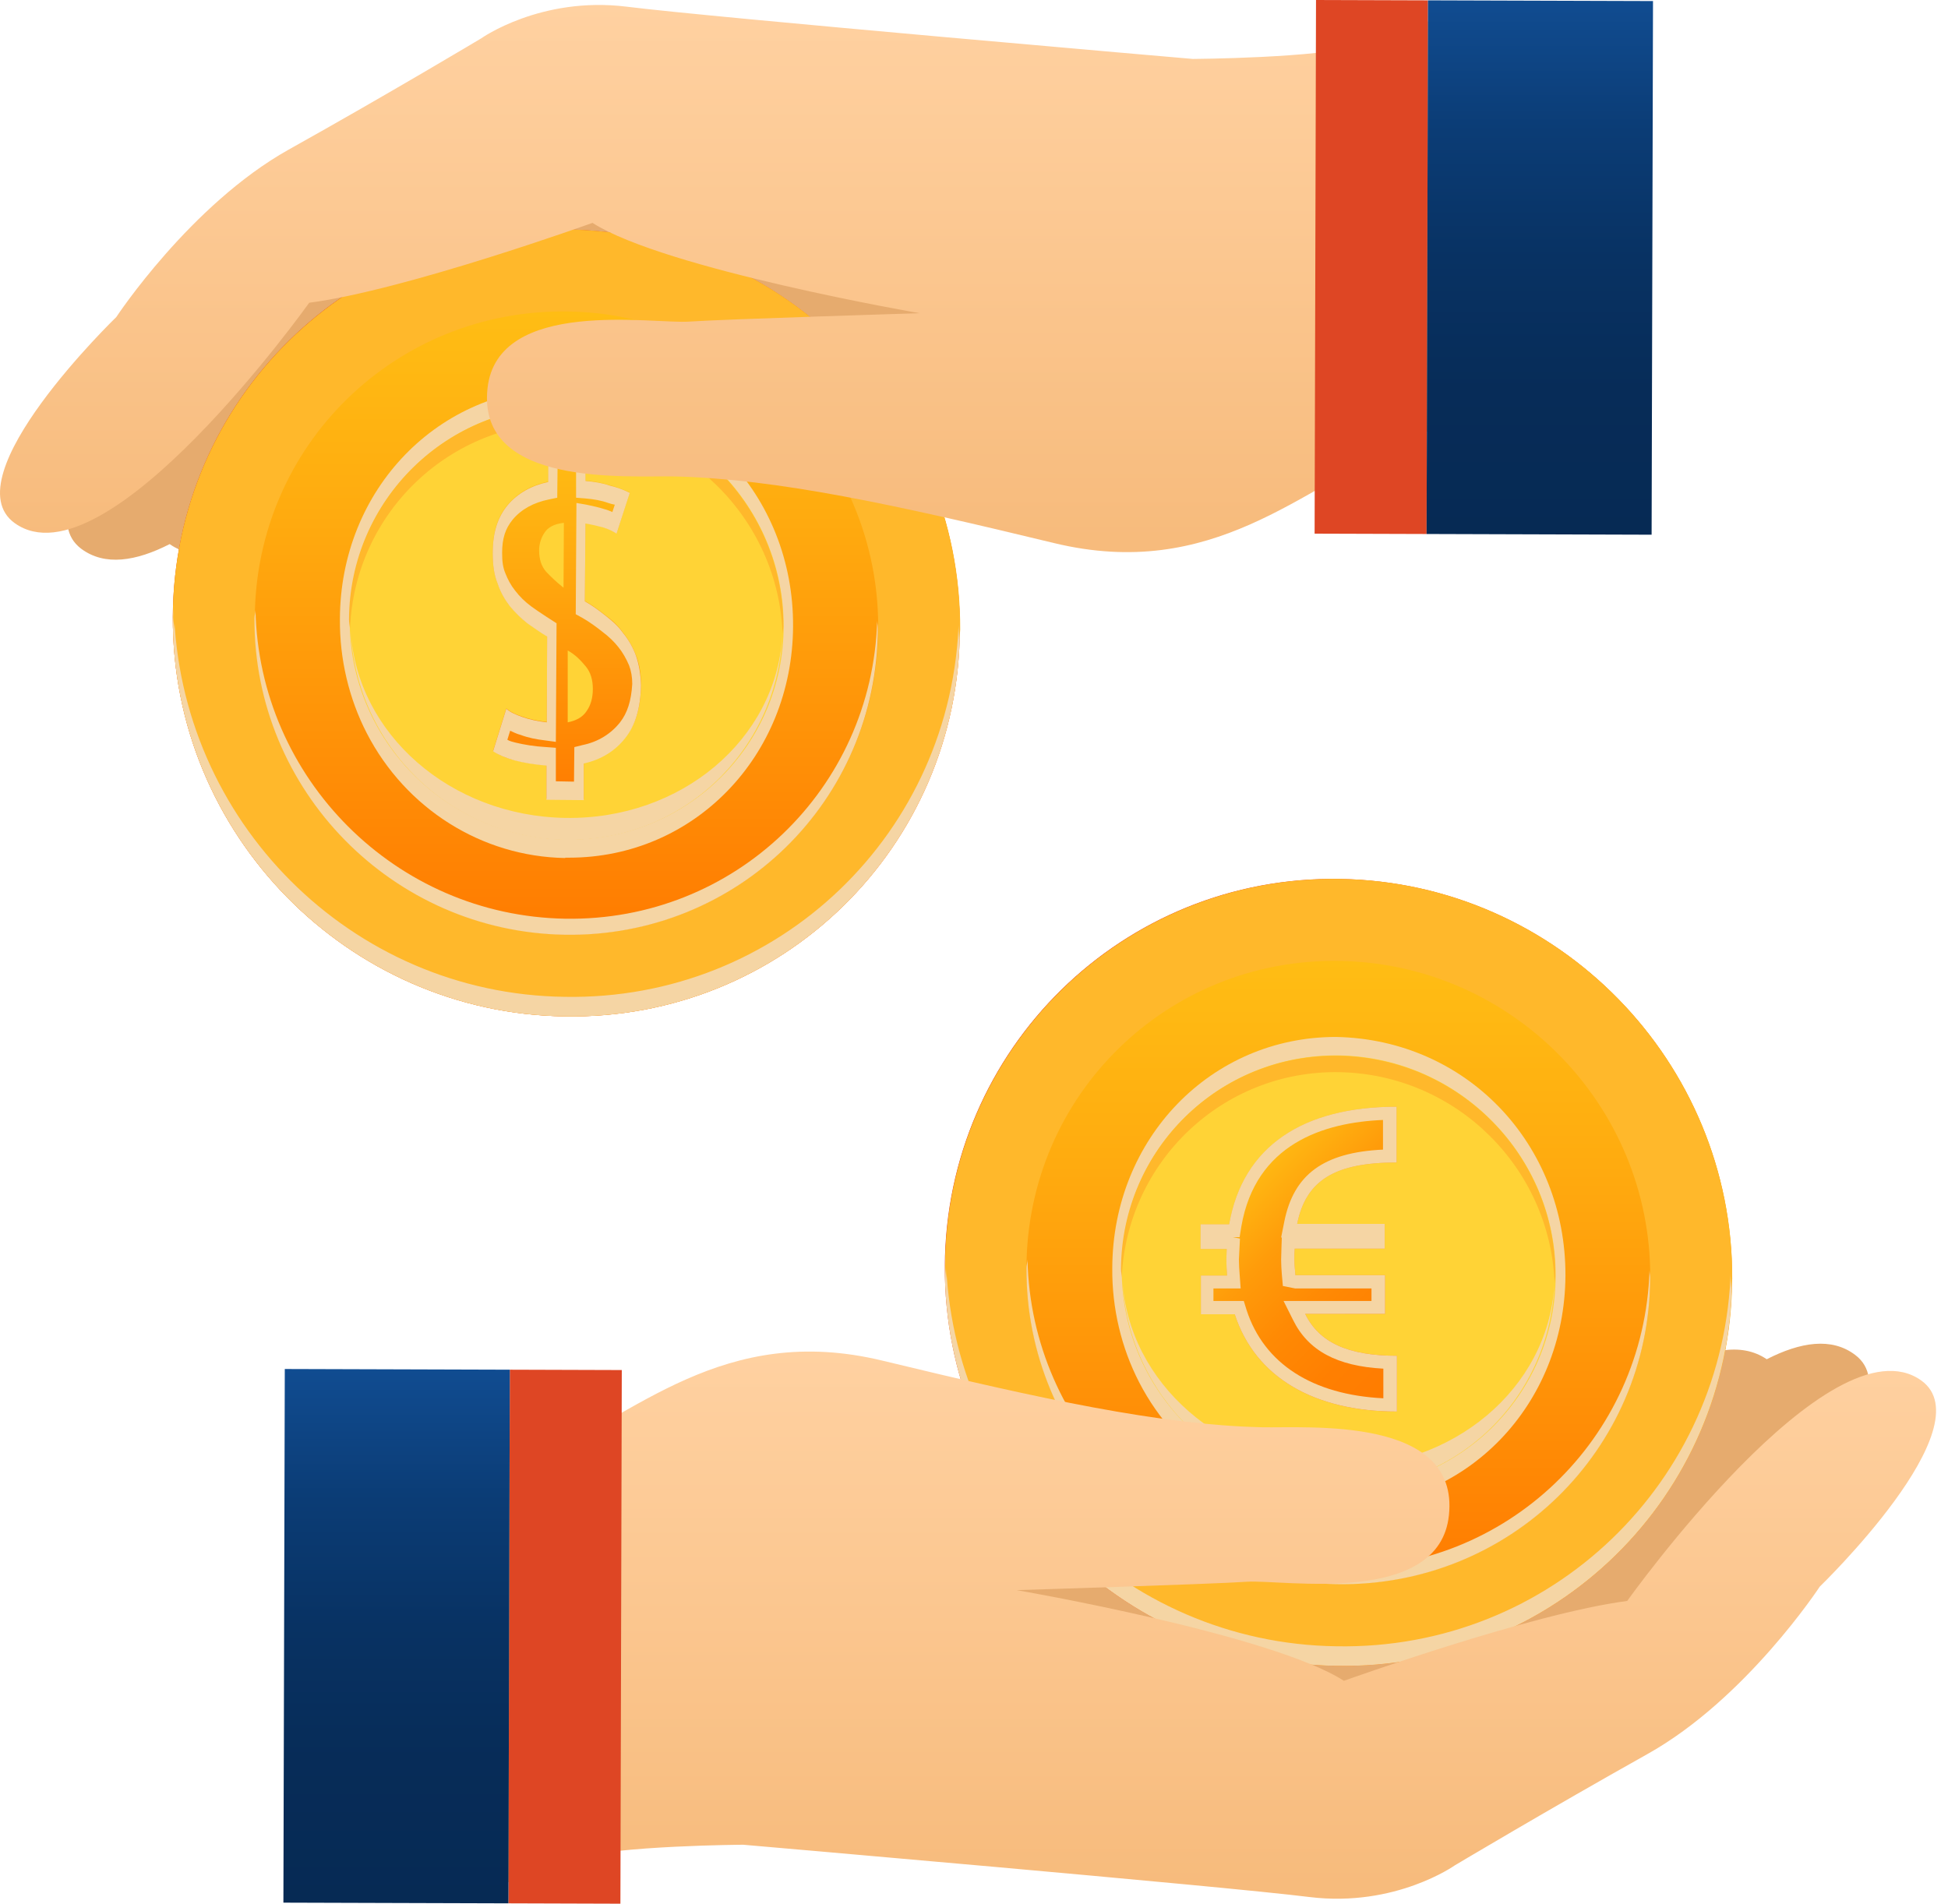 <svg width="133" height="130" viewBox="0 0 133 130" fill="none" xmlns="http://www.w3.org/2000/svg">
<path d="M120.624 92.82C118.838 91.605 116.456 92.177 113.979 93.653C108.572 91.772 95.972 104.8 95.972 104.8C91.566 103.705 82.157 105.086 82.157 105.086C79.918 103.562 73.488 103.371 67.176 103.609C65.461 103.371 64.389 103.252 64.389 103.252L63.889 103.776C62.841 103.824 61.84 103.895 60.864 103.967C59.387 103.776 58.482 103.657 58.482 103.657L57.982 104.205C54.719 104.491 52.456 104.753 52.456 104.753L35.021 123.498C35.021 123.498 39.189 123.188 44.691 122.831C53.075 123.831 73.368 126.308 77.989 127.023C80.49 127.404 82.658 127.094 84.349 126.642C89.946 127.332 93.852 124.736 93.852 124.736C93.852 124.736 100.378 121.068 107.214 117.519C114.05 113.947 119.29 106.444 119.29 106.444C119.29 106.444 130.961 95.797 126.674 92.534C125.054 91.295 122.91 91.653 120.624 92.82Z" fill="#E6AB6E"/>
<path d="M18.206 36.347C23.612 38.228 36.212 25.2 36.212 25.2C40.642 26.295 50.027 24.89 50.027 24.89C52.266 26.414 58.697 26.605 65.032 26.367C66.747 26.605 67.843 26.724 67.843 26.724L68.319 26.2C69.343 26.129 70.368 26.081 71.344 26.009C72.821 26.2 73.726 26.319 73.726 26.319L74.226 25.771C77.489 25.485 79.728 25.224 79.728 25.224L97.163 6.479C97.163 6.479 92.995 6.788 87.517 7.145C79.156 6.121 58.816 3.668 54.219 2.953C51.718 2.572 49.55 2.858 47.859 3.335C42.262 2.644 38.356 5.24 38.356 5.24C38.356 5.24 31.83 8.908 24.994 12.457C18.158 16.03 12.918 23.556 12.918 23.556C12.918 23.556 1.247 34.203 5.534 37.466C7.154 38.681 9.298 38.324 11.584 37.156C13.347 38.395 15.729 37.8 18.206 36.347Z" fill="#E6AB6E"/>
<path d="M38.785 15.672C23.946 15.41 11.87 27.296 11.799 42.111C11.727 56.973 23.708 69.192 38.547 69.406C53.386 69.668 65.485 57.831 65.533 42.968C65.604 28.153 53.624 15.91 38.785 15.672Z" fill="url(#paint0_linear_98_1457)"/>
<path d="M65.533 42.968C65.461 57.83 53.386 69.668 38.547 69.406C23.708 69.192 11.727 56.973 11.799 42.11C11.87 27.295 23.946 15.434 38.785 15.672C53.624 15.91 65.604 28.153 65.533 42.968Z" fill="#FFB82B"/>
<path d="M38.547 68.072C23.946 67.882 12.18 56.02 11.87 41.467C11.87 41.682 11.799 41.896 11.799 42.11C11.727 56.973 23.708 69.192 38.547 69.406C53.385 69.668 65.485 57.83 65.533 42.968C65.533 42.73 65.461 42.515 65.461 42.277C65.08 56.854 53.171 68.334 38.547 68.072Z" fill="#F5D5A4"/>
<path d="M38.809 17.221C53.362 17.459 65.081 29.249 65.485 43.683C65.485 43.444 65.557 43.23 65.557 42.992C65.628 28.177 53.648 15.934 38.809 15.696C23.97 15.434 11.894 27.319 11.823 42.134C11.823 42.42 11.894 42.706 11.894 42.992C12.323 28.486 24.208 16.982 38.809 17.221Z" fill="#FFB82B"/>
<path d="M59.959 42.873C59.912 54.663 50.337 63.999 38.594 63.809C26.852 63.618 17.348 53.948 17.396 42.206C17.444 30.416 27.019 21.079 38.785 21.27C50.527 21.46 60.007 31.13 59.959 42.873Z" fill="url(#paint1_linear_98_1457)"/>
<path d="M38.594 62.737C27.019 62.546 17.682 53.162 17.444 41.658C17.444 41.848 17.372 42.039 17.372 42.229C17.325 53.972 26.804 63.642 38.571 63.833C50.337 64.023 59.912 54.686 59.935 42.896C59.935 42.706 59.888 42.563 59.888 42.396C59.554 53.877 50.146 62.927 38.594 62.737Z" fill="#F5D5A4"/>
<path d="M38.594 58.593C32.902 58.498 27.709 55.234 25.041 50.066C23.827 47.708 23.184 45.016 23.207 42.277C23.231 33.417 29.948 26.486 38.475 26.486C47.407 26.653 54.195 33.798 54.147 42.778C54.1 51.638 47.383 58.569 38.856 58.569H38.594V58.593Z" fill="#F5D5A4"/>
<path d="M53.504 42.778C53.48 50.971 46.811 57.45 38.618 57.331C30.448 57.188 23.826 50.495 23.874 42.278C23.898 34.108 30.591 27.582 38.761 27.724C46.93 27.891 53.528 34.608 53.504 42.778Z" fill="#FFD336"/>
<path d="M53.409 43.54C53.409 43.516 53.409 43.492 53.409 43.468C52.956 50.495 46.526 55.973 38.618 55.854C30.734 55.734 24.375 50.113 23.946 43.111V43.135C24.351 50.947 30.71 57.235 38.618 57.354C46.549 57.473 52.98 51.352 53.409 43.54Z" fill="#F5D5A4"/>
<path d="M38.737 28.867C46.716 29.01 53.147 35.417 53.433 43.301C53.433 43.111 53.48 42.944 53.48 42.777C53.504 34.608 46.907 27.891 38.713 27.748C30.543 27.605 23.874 34.131 23.827 42.301C23.827 42.515 23.874 42.706 23.898 42.896C24.232 34.989 30.758 28.748 38.737 28.867Z" fill="#FFB82B"/>
<path d="M37.308 52.257C36.45 52.185 35.736 52.066 35.117 51.9C34.498 51.757 34.021 51.519 33.664 51.28L34.569 48.374C34.831 48.613 35.188 48.779 35.688 48.946C36.165 49.113 36.712 49.232 37.332 49.303L37.356 43.444C36.903 43.158 36.45 42.849 35.998 42.539C35.545 42.206 35.164 41.801 34.807 41.372C34.45 40.919 34.164 40.419 33.973 39.824C33.735 39.276 33.64 38.561 33.64 37.752C33.64 36.346 33.974 35.275 34.664 34.465C35.355 33.655 36.26 33.131 37.427 32.893V30.416L39.976 30.463V32.821C40.595 32.869 41.143 32.988 41.619 33.131C42.096 33.25 42.572 33.441 43.001 33.631L42.096 36.418C41.834 36.275 41.548 36.108 41.167 35.989C40.809 35.87 40.404 35.775 39.976 35.727L39.928 41.038C40.404 41.3 40.857 41.634 41.309 41.991C41.762 42.325 42.167 42.682 42.524 43.182C42.881 43.611 43.191 44.159 43.406 44.706C43.644 45.278 43.763 45.945 43.763 46.731C43.763 48.255 43.406 49.47 42.691 50.328C42 51.209 41.047 51.828 39.856 52.066V54.567L37.308 54.543V52.257ZM38.499 35.703C37.832 35.775 37.403 36.013 37.165 36.394C36.927 36.751 36.808 37.18 36.808 37.585C36.808 38.157 36.951 38.657 37.284 39.038C37.618 39.395 38.023 39.776 38.475 40.133L38.499 35.703ZM38.761 49.327C39.333 49.208 39.761 48.994 40.047 48.565C40.333 48.16 40.476 47.66 40.476 47.041C40.476 46.445 40.333 45.921 39.999 45.516C39.666 45.111 39.285 44.706 38.761 44.421V49.327Z" fill="url(#paint2_linear_98_1457)"/>
<path d="M43.405 44.73C43.191 44.159 42.881 43.635 42.524 43.206C42.167 42.706 41.738 42.349 41.309 42.015C40.857 41.658 40.404 41.324 39.928 41.062L39.976 35.751C40.404 35.822 40.809 35.918 41.166 36.013C41.548 36.132 41.833 36.275 42.095 36.442L43 33.655C42.572 33.441 42.119 33.274 41.619 33.155C41.143 32.988 40.571 32.893 39.976 32.845V30.487L37.427 30.439V32.916C36.284 33.155 35.355 33.679 34.664 34.489C33.973 35.322 33.64 36.37 33.64 37.775C33.64 38.585 33.735 39.276 33.973 39.848C34.164 40.443 34.474 40.967 34.807 41.396C35.164 41.825 35.569 42.23 35.998 42.563C36.45 42.873 36.903 43.206 37.355 43.468L37.332 49.327C36.712 49.256 36.165 49.137 35.688 48.97C35.212 48.803 34.831 48.636 34.569 48.398L33.664 51.304C34.021 51.542 34.521 51.757 35.117 51.923C35.736 52.09 36.45 52.209 37.308 52.281V54.615L39.856 54.639V52.138C41.047 51.876 42 51.28 42.691 50.399C43.382 49.542 43.739 48.327 43.763 46.803C43.739 45.993 43.62 45.326 43.405 44.73ZM42.334 49.327C41.714 50.113 40.833 50.661 39.785 50.876L39.213 51.018L39.19 53.376L37.951 53.353V51.066L37.308 51.018C36.474 50.971 35.783 50.852 35.188 50.709C34.998 50.661 34.807 50.614 34.64 50.518L34.831 49.899C35.045 49.994 35.26 50.113 35.545 50.185C36.045 50.375 36.617 50.494 37.26 50.566L37.951 50.661L37.999 42.563C37.999 42.563 36.689 41.729 36.284 41.42C35.831 41.086 35.474 40.729 35.164 40.324C34.878 39.967 34.664 39.562 34.497 39.133C34.331 38.728 34.283 38.323 34.283 37.752C34.283 36.775 34.497 36.108 34.998 35.489C35.593 34.774 36.427 34.322 37.475 34.107L38.046 33.988L38.07 31.654L39.332 31.678V33.988L39.952 34.036C40.523 34.084 41.071 34.179 41.524 34.346C41.667 34.393 41.833 34.441 41.976 34.465L41.809 34.965C41.643 34.894 41.476 34.822 41.285 34.774C40.928 34.655 40.5 34.56 40.047 34.465L39.356 34.346L39.309 41.944L39.785 42.206C40.237 42.468 40.666 42.777 41.119 43.135C41.595 43.492 41.929 43.825 42.215 44.183C42.524 44.564 42.762 44.992 42.953 45.445C43.096 45.826 43.167 46.231 43.167 46.707C43.096 47.874 42.834 48.684 42.334 49.327Z" fill="#F5D5A4"/>
<path d="M105.357 24.533C105.357 24.533 99.307 28.749 95.734 30.321C88.851 33.346 82.801 39.705 71.963 37.085C61.15 34.465 53.028 32.703 46.097 32.536C42.905 32.464 32.568 33.322 33.283 26.534C33.95 20.269 44.668 22.151 47.073 21.96C49.503 21.794 62.794 21.389 62.794 21.389C62.794 21.389 45.406 18.388 40.452 15.22C40.452 15.22 27.685 19.817 21.112 20.674C21.112 20.674 7.226 40.158 1.009 35.727C-3.374 32.583 7.94 21.651 7.94 21.651C7.94 21.651 12.99 13.981 19.706 10.218C26.447 6.455 32.854 2.62 32.854 2.62C32.854 2.62 36.903 -0.262 42.762 0.453C48.622 1.191 81.443 4.025 81.443 4.025C81.443 4.025 89.994 3.978 93.114 3.073C96.068 2.215 100.069 0.333 100.069 0.333L105.357 24.533Z" fill="url(#paint3_linear_98_1457)"/>
<path d="M97.496 0.024L97.401 36.466L89.755 36.442L89.851 0L97.496 0.024Z" fill="#DE4624"/>
<path d="M112.859 0.072L112.764 36.514L97.401 36.466L97.496 0.024L112.859 0.072Z" fill="url(#paint4_linear_98_1457)"/>
<path d="M91.494 60.022C76.656 59.76 64.58 71.645 64.508 86.46C64.437 101.323 76.418 113.541 91.256 113.756C106.095 114.018 118.195 102.18 118.242 87.317C118.314 72.479 106.333 60.26 91.494 60.022Z" fill="url(#paint5_linear_98_1457)"/>
<path d="M118.265 87.317C118.194 102.18 106.118 113.994 91.279 113.756C76.441 113.541 64.46 101.322 64.531 86.46C64.603 71.645 76.679 59.783 91.517 60.022C106.332 60.26 118.313 72.478 118.265 87.317Z" fill="#FFB82B"/>
<path d="M91.256 112.422C76.656 112.231 64.889 100.37 64.58 85.817C64.58 86.031 64.508 86.246 64.508 86.46C64.437 101.323 76.418 113.541 91.256 113.756C106.095 114.018 118.195 102.18 118.242 87.317C118.242 87.079 118.171 86.865 118.171 86.627C117.79 101.18 105.881 112.684 91.256 112.422Z" fill="#F5D5A4"/>
<path d="M91.519 61.57C106.072 61.808 117.79 73.598 118.195 88.032C118.195 87.794 118.267 87.58 118.267 87.341C118.338 72.503 106.357 60.284 91.519 60.046C76.68 59.784 64.604 71.669 64.533 86.484C64.533 86.77 64.604 87.056 64.604 87.341C65.033 72.836 76.918 61.332 91.519 61.57Z" fill="#FFB82B"/>
<path d="M112.669 87.222C112.621 99.012 103.046 108.349 91.28 108.158C79.514 107.968 70.034 98.298 70.082 86.555C70.13 74.765 79.704 65.428 91.447 65.619C103.237 65.81 112.717 75.48 112.669 87.222Z" fill="url(#paint6_linear_98_1457)"/>
<path d="M91.303 107.086C79.728 106.896 70.391 97.511 70.153 86.007C70.153 86.198 70.082 86.388 70.082 86.579C70.01 98.321 79.513 107.992 91.28 108.182C103.046 108.373 112.621 99.036 112.668 87.246C112.668 87.079 112.621 86.912 112.621 86.746C112.264 98.226 102.879 107.277 91.303 107.086Z" fill="#F5D5A4"/>
<path d="M91.328 102.919C85.635 102.823 80.443 99.56 77.775 94.392C76.56 92.034 75.917 89.342 75.941 86.603C75.965 77.743 82.682 70.811 91.209 70.811C100.14 70.978 106.905 78.124 106.881 87.103C106.833 95.964 100.117 102.895 91.59 102.895H91.328V102.919Z" fill="#F5D5A4"/>
<path d="M106.214 87.127C106.19 95.321 99.521 101.799 91.328 101.68C83.158 101.537 76.537 94.844 76.584 86.627C76.608 78.457 83.277 71.931 91.471 72.074C99.64 72.241 106.238 78.958 106.214 87.127Z" fill="#FFD336"/>
<path d="M106.119 87.865C106.119 87.841 106.119 87.818 106.119 87.794C105.666 94.82 99.211 100.298 91.304 100.179C83.42 100.06 77.06 94.439 76.632 87.436V87.46C77.037 95.273 83.396 101.561 91.304 101.68C99.259 101.799 105.714 95.701 106.119 87.865Z" fill="#F5D5A4"/>
<path d="M91.446 73.217C99.425 73.36 105.856 79.767 106.142 87.651C106.142 87.46 106.19 87.294 106.19 87.127C106.238 78.957 99.616 72.24 91.422 72.097C83.253 71.955 76.584 78.481 76.536 86.65C76.536 86.865 76.584 87.055 76.584 87.246C76.941 79.338 83.467 73.074 91.446 73.217Z" fill="#FFB82B"/>
<path d="M95.353 79.386V75.575C88.969 75.575 84.849 78.267 83.92 83.602H81.967V85.293H83.753C83.753 85.531 83.73 85.769 83.73 86.031C83.73 86.389 83.753 86.746 83.777 87.103H81.991V89.747H84.301C85.706 94.082 89.755 96.392 95.376 96.392V92.582C92.042 92.582 90.065 91.676 89.112 89.723H94.567V87.079H88.445C88.422 86.746 88.374 86.389 88.374 86.008C88.374 85.746 88.374 85.507 88.398 85.269H94.543V83.578H88.565C89.16 80.601 91.137 79.386 95.353 79.386Z" fill="url(#paint7_linear_98_1457)"/>
<path d="M95.353 79.386V75.575C88.969 75.575 84.849 78.267 83.92 83.602H81.967V85.293H83.753C83.753 85.531 83.73 85.769 83.73 86.031C83.73 86.389 83.753 86.746 83.777 87.103H81.991V89.747H84.301C85.706 94.082 89.755 96.392 95.376 96.392V92.582C92.042 92.582 90.065 91.676 89.112 89.723H94.567V87.079H88.445C88.422 86.746 88.374 86.389 88.374 86.008C88.374 85.746 88.374 85.507 88.398 85.269H94.543V83.578H88.565C89.16 80.601 91.137 79.386 95.353 79.386ZM87.683 83.435L87.469 84.507H87.516C87.516 84.507 87.469 85.769 87.469 86.031C87.469 86.365 87.493 86.698 87.516 87.008L87.588 87.818L88.422 87.984H93.638V88.842H87.636L88.279 90.128C89.303 92.224 91.28 93.296 94.448 93.463V95.487C89.613 95.249 86.302 93.129 85.111 89.461L84.92 88.842H82.848V87.984H84.706L84.635 87.008C84.611 86.674 84.587 86.365 84.587 86.008L84.658 84.579L84.182 84.483H84.635L84.754 83.745C85.73 78.124 90.351 76.647 94.424 76.48V78.505C90.375 78.695 88.326 80.196 87.683 83.435Z" fill="#F5D5A4"/>
<path d="M26.852 105.467C26.852 105.467 32.901 101.251 36.474 99.679C43.358 96.654 49.407 90.295 60.245 92.915C71.082 95.535 79.18 97.297 86.112 97.464C89.303 97.535 99.64 96.678 98.926 103.466C98.283 109.73 87.541 107.849 85.135 108.015C82.706 108.182 69.415 108.587 69.415 108.587C69.415 108.587 86.802 111.588 91.756 114.78C91.756 114.78 104.523 110.183 111.097 109.326C111.097 109.326 124.983 89.842 131.176 94.272C135.558 97.416 124.244 108.349 124.244 108.349C124.244 108.349 119.219 116.018 112.478 119.782C105.762 123.545 99.331 127.38 99.331 127.38C99.331 127.38 95.281 130.262 89.422 129.547C83.563 128.809 50.741 125.974 50.741 125.974C50.741 125.974 42.191 126.022 39.071 126.927C36.117 127.785 32.115 129.666 32.115 129.666L26.852 105.467Z" fill="url(#paint8_linear_98_1457)"/>
<path d="M34.712 129.976L34.807 93.534L42.453 93.558L42.358 130L34.712 129.976Z" fill="#DE4624"/>
<path d="M19.349 129.929L19.444 93.487L34.807 93.534L34.712 129.976L19.349 129.929Z" fill="url(#paint9_linear_98_1457)"/>
<defs>
<linearGradient id="paint0_linear_98_1457" x1="11.804" y1="42.542" x2="65.542" y2="42.542" gradientUnits="userSpaceOnUse">
<stop stop-color="#DD3F18"/>
<stop offset="0.416" stop-color="#E74A1B"/>
<stop offset="1" stop-color="#FD6120"/>
</linearGradient>
<linearGradient id="paint1_linear_98_1457" x1="38.669" y1="63.828" x2="38.669" y2="21.287" gradientUnits="userSpaceOnUse">
<stop stop-color="#FF7B00"/>
<stop offset="0.024" stop-color="#FF7D01"/>
<stop offset="0.674" stop-color="#FFAB0F"/>
<stop offset="1" stop-color="#FFBD14"/>
</linearGradient>
<linearGradient id="paint2_linear_98_1457" x1="38.682" y1="54.63" x2="38.682" y2="30.424" gradientUnits="userSpaceOnUse">
<stop stop-color="#FF7B00"/>
<stop offset="0.024" stop-color="#FF7D01"/>
<stop offset="0.674" stop-color="#FFAB0F"/>
<stop offset="1" stop-color="#FFBD14"/>
</linearGradient>
<linearGradient id="paint3_linear_98_1457" x1="52.694" y1="37.717" x2="52.694" y2="0.351" gradientUnits="userSpaceOnUse">
<stop offset="0.024" stop-color="#F7BB7C"/>
<stop offset="1" stop-color="#FFD1A1"/>
</linearGradient>
<linearGradient id="paint4_linear_98_1457" x1="105.131" y1="36.514" x2="105.131" y2="0.014" gradientUnits="userSpaceOnUse">
<stop stop-color="#062A54"/>
<stop offset="0.272" stop-color="#072C58"/>
<stop offset="0.518" stop-color="#083263"/>
<stop offset="0.754" stop-color="#0B3C75"/>
<stop offset="0.983" stop-color="#104B8F"/>
<stop offset="1" stop-color="#104C91"/>
</linearGradient>
<linearGradient id="paint5_linear_98_1457" x1="64.518" y1="86.883" x2="118.259" y2="86.883" gradientUnits="userSpaceOnUse">
<stop stop-color="#DD3F18"/>
<stop offset="0.416" stop-color="#E74A1B"/>
<stop offset="1" stop-color="#FD6120"/>
</linearGradient>
<linearGradient id="paint6_linear_98_1457" x1="91.386" y1="108.166" x2="91.386" y2="65.627" gradientUnits="userSpaceOnUse">
<stop stop-color="#FF7B00"/>
<stop offset="0.024" stop-color="#FF7D01"/>
<stop offset="0.674" stop-color="#FFAB0F"/>
<stop offset="1" stop-color="#FFBD14"/>
</linearGradient>
<linearGradient id="paint7_linear_98_1457" x1="85.484" y1="79.493" x2="98.867" y2="92.876" gradientUnits="userSpaceOnUse">
<stop stop-color="#FFBD14"/>
<stop offset="0.052" stop-color="#FFB612"/>
<stop offset="0.273" stop-color="#FF9C0A"/>
<stop offset="0.5" stop-color="#FF8A04"/>
<stop offset="0.738" stop-color="#FF7F01"/>
<stop offset="1" stop-color="#FF7B00"/>
</linearGradient>
<linearGradient id="paint8_linear_98_1457" x1="79.514" y1="129.644" x2="79.514" y2="92.277" gradientUnits="userSpaceOnUse">
<stop offset="0.024" stop-color="#F7BB7C"/>
<stop offset="1" stop-color="#FFD1A1"/>
</linearGradient>
<linearGradient id="paint9_linear_98_1457" x1="27.079" y1="129.976" x2="27.079" y2="93.477" gradientUnits="userSpaceOnUse">
<stop stop-color="#062A54"/>
<stop offset="0.272" stop-color="#072C58"/>
<stop offset="0.518" stop-color="#083263"/>
<stop offset="0.754" stop-color="#0B3C75"/>
<stop offset="0.983" stop-color="#104B8F"/>
<stop offset="1" stop-color="#104C91"/>
</linearGradient>
</defs>
</svg>
